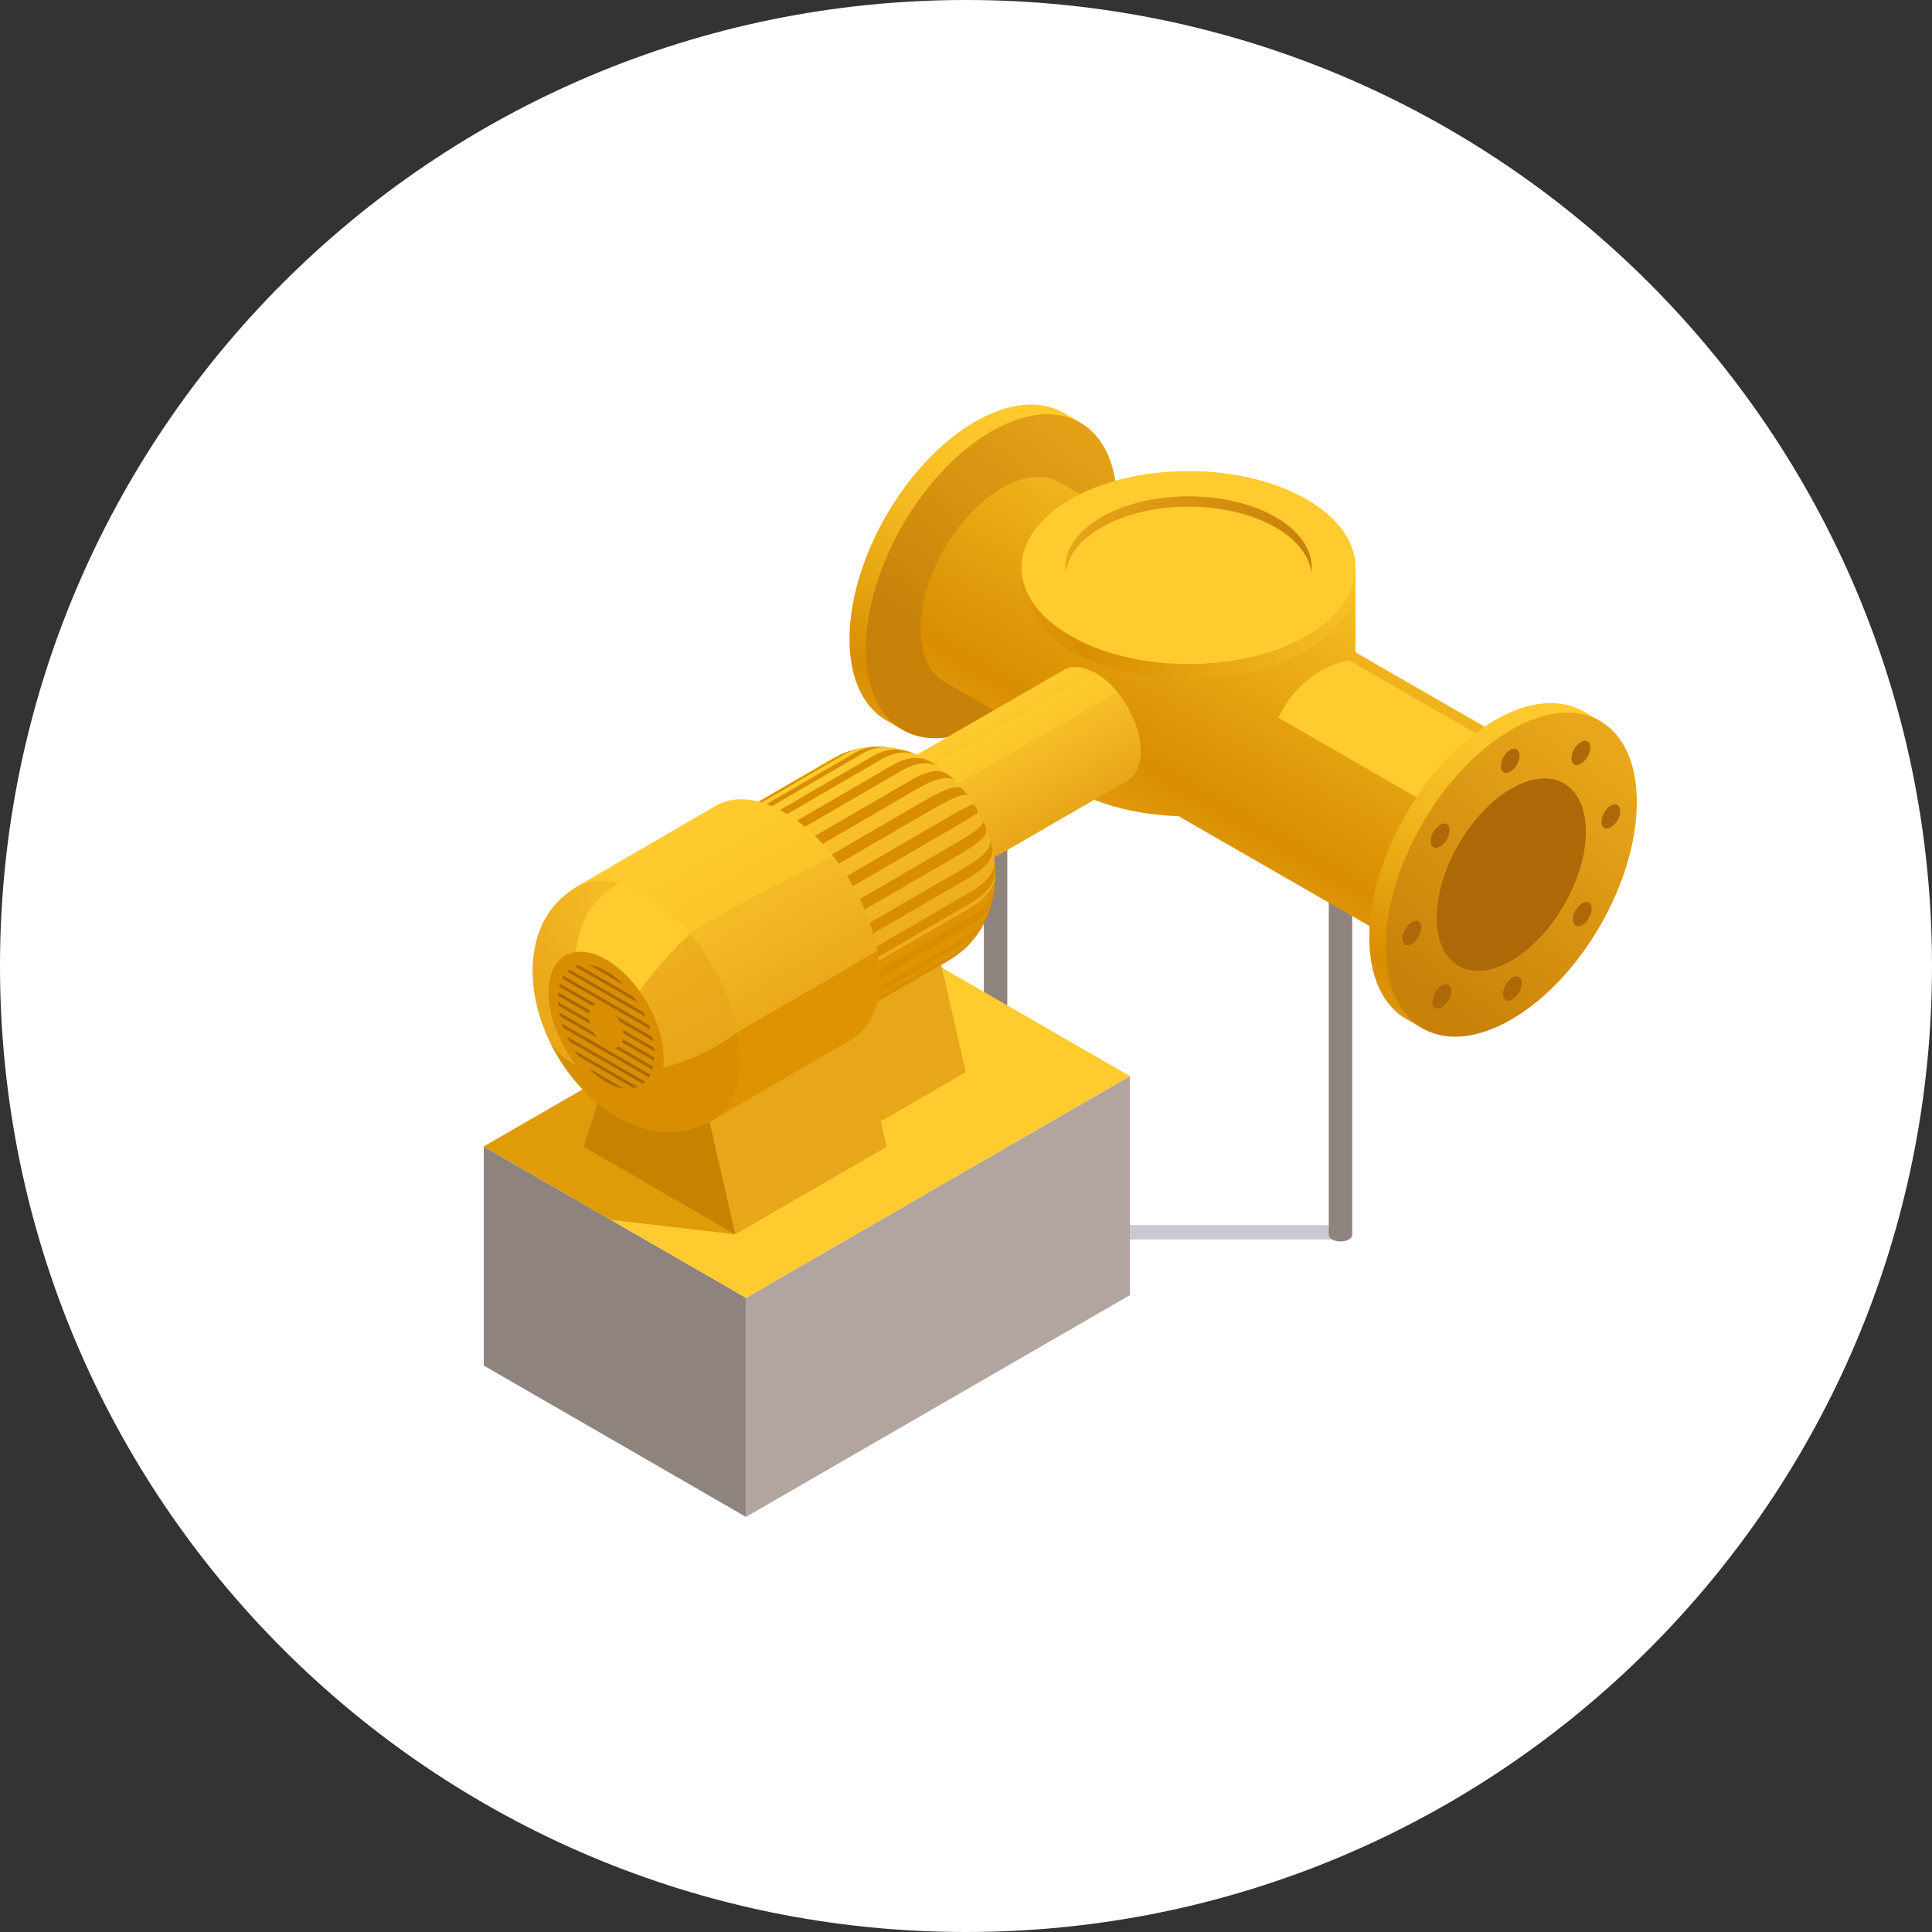 <svg width="72" height="72" viewBox="0 0 72 72" fill="none" xmlns="http://www.w3.org/2000/svg">
<rect x="0" y="0" width="72" height="72" fill="#333333" stroke="none"/>
<path d="M0 36C0 16.118 16.118 0 36 0C55.882 0 72 16.118 72 36C72 55.882 55.882 72 36 72C16.118 72 0 55.882 0 36Z" fill="white"/>
<path opacity="0.4" d="M37.084 45.656L34.613 46.192H49.648L49.957 45.656H37.084Z" fill="#7E7689"/>
<path d="M50.266 31.524C50.097 31.624 49.817 31.624 49.648 31.524C49.479 31.425 49.479 31.268 49.648 31.169C49.817 31.07 50.097 31.07 50.266 31.169C50.441 31.268 50.441 31.425 50.266 31.524Z" fill="#8F837E"/>
<path d="M50.394 31.344V46.012C50.394 46.076 50.353 46.146 50.266 46.192C50.097 46.291 49.817 46.291 49.648 46.192C49.561 46.146 49.52 46.081 49.52 46.017V31.35C49.52 31.414 49.567 31.478 49.648 31.524C49.817 31.623 50.097 31.623 50.266 31.524C50.353 31.472 50.4 31.408 50.394 31.344Z" fill="#8F837E"/>
<path d="M37.41 24.101C37.242 24.2 36.962 24.2 36.793 24.101C36.624 24.002 36.624 23.844 36.793 23.745C36.962 23.646 37.242 23.646 37.41 23.745C37.585 23.844 37.585 24.002 37.41 24.101Z" fill="#8F837E"/>
<path d="M37.539 23.92V38.588C37.539 38.652 37.498 38.722 37.41 38.768C37.242 38.867 36.962 38.867 36.793 38.768C36.705 38.722 36.665 38.658 36.665 38.594V23.926C36.665 23.99 36.711 24.054 36.793 24.101C36.962 24.2 37.242 24.2 37.41 24.101C37.498 24.054 37.544 23.99 37.539 23.92Z" fill="#8F837E"/>
<path d="M39.613 15.371C38.768 14.899 37.614 14.98 36.338 15.715C33.757 17.206 31.659 20.831 31.659 23.815C31.659 25.324 32.195 26.379 33.057 26.863L33.675 27.218L40.225 15.726L39.613 15.371Z" fill="url(#paint0_linear_932_5225)"/>
<path d="M32.27 24.176C32.27 21.193 34.363 17.568 36.95 16.076C39.532 14.584 41.63 15.796 41.63 18.774C41.63 21.758 39.537 25.383 36.95 26.874C34.368 28.366 32.27 27.16 32.27 24.176Z" fill="url(#paint1_linear_932_5225)"/>
<path d="M58.115 28.687L50.516 24.31V21.647L47.638 22.655L39.467 17.964C38.92 17.661 38.168 17.708 37.34 18.186C35.662 19.153 34.304 21.507 34.304 23.442C34.304 24.421 34.654 25.109 35.213 25.418L38.086 27.067C38.174 27.912 38.774 28.739 39.893 29.386C41.012 30.033 42.457 30.365 43.925 30.418L53.867 36.14L58.115 28.687Z" fill="url(#paint2_linear_932_5225)"/>
<path d="M38.069 21.116V21.664C38.051 22.596 38.663 23.529 39.893 24.24C42.323 25.644 46.262 25.644 48.692 24.24C49.893 23.546 50.499 22.643 50.516 21.734V21.186L38.069 21.116Z" fill="url(#paint3_linear_932_5225)"/>
<path d="M44.293 24.747C47.73 24.747 50.516 23.137 50.516 21.151C50.516 19.166 47.73 17.556 44.293 17.556C40.855 17.556 38.069 19.166 38.069 21.151C38.069 23.137 40.855 24.747 44.293 24.747Z" fill="#FFCB2E"/>
<path d="M44.293 23.809C46.832 23.809 48.891 22.619 48.891 21.151C48.891 19.684 46.832 18.494 44.293 18.494C41.753 18.494 39.695 19.684 39.695 21.151C39.695 22.619 41.753 23.809 44.293 23.809Z" fill="#FFCB2E"/>
<path d="M41.041 19.66C42.836 18.622 45.749 18.622 47.544 19.66C48.354 20.126 48.797 20.732 48.873 21.344C48.966 20.604 48.523 19.84 47.544 19.275C45.749 18.238 42.836 18.238 41.041 19.275C40.056 19.84 39.619 20.604 39.712 21.344C39.788 20.732 40.231 20.132 41.041 19.66Z" fill="url(#paint4_linear_932_5225)"/>
<path d="M50.272 24.602C49.73 24.712 48.395 25.143 47.644 26.746L53.069 29.875L55.481 27.603L50.272 24.602Z" fill="#FFCB2E"/>
<path d="M58.984 26.496C58.139 26.024 56.985 26.105 55.709 26.84C53.127 28.331 51.029 31.956 51.029 34.94C51.029 36.449 51.565 37.504 52.428 37.988L53.046 38.343L59.596 26.851L58.984 26.496Z" fill="url(#paint5_linear_932_5225)"/>
<path d="M51.641 35.295C51.641 32.312 53.733 28.687 56.321 27.195C58.902 25.703 61 26.916 61 29.893C61 32.871 58.908 36.502 56.321 37.994C53.739 39.491 51.641 38.279 51.641 35.295Z" fill="url(#paint6_linear_932_5225)"/>
<path d="M56.321 29.391C54.788 30.277 53.541 32.428 53.541 34.199C53.541 35.971 54.782 36.687 56.321 35.802C57.853 34.916 59.1 32.766 59.1 30.994C59.1 29.222 57.853 28.506 56.321 29.391Z" fill="#AD6907"/>
<path d="M60.027 30.021C60.219 29.91 60.377 29.998 60.382 30.225C60.382 30.447 60.225 30.721 60.033 30.831C59.84 30.942 59.683 30.855 59.683 30.633C59.677 30.406 59.835 30.132 60.027 30.021ZM58.721 33.92C58.582 34.159 58.587 34.415 58.721 34.491C58.791 34.532 58.879 34.52 58.972 34.468C59.059 34.415 59.153 34.322 59.217 34.205C59.357 33.966 59.351 33.71 59.217 33.634C59.147 33.593 59.059 33.605 58.966 33.658C58.879 33.71 58.791 33.797 58.721 33.92ZM59.164 28.203C59.304 27.964 59.298 27.708 59.164 27.632C59.094 27.591 59.007 27.603 58.914 27.655C58.826 27.708 58.733 27.801 58.663 27.918C58.529 28.156 58.529 28.407 58.663 28.489C58.733 28.529 58.821 28.512 58.914 28.465C59.001 28.413 59.094 28.32 59.164 28.203ZM56.012 37.043C56.012 37.265 56.169 37.358 56.361 37.242C56.554 37.131 56.711 36.857 56.711 36.635C56.711 36.414 56.554 36.321 56.356 36.431C56.169 36.548 56.012 36.816 56.012 37.043ZM56.63 28.151C56.63 27.929 56.472 27.836 56.28 27.947C56.087 28.057 55.93 28.331 55.93 28.553C55.93 28.774 56.087 28.867 56.286 28.751C56.472 28.646 56.63 28.378 56.63 28.151ZM53.483 36.991C53.343 37.23 53.349 37.486 53.483 37.562C53.553 37.603 53.64 37.585 53.733 37.539C53.821 37.486 53.914 37.393 53.984 37.276C54.118 37.038 54.118 36.781 53.984 36.705C53.914 36.665 53.826 36.676 53.733 36.729C53.64 36.781 53.547 36.874 53.483 36.991ZM53.92 31.28C54.054 31.041 54.054 30.791 53.92 30.709C53.85 30.668 53.762 30.686 53.669 30.738C53.582 30.791 53.488 30.884 53.419 31C53.279 31.239 53.285 31.496 53.419 31.571C53.488 31.612 53.576 31.601 53.669 31.548C53.762 31.49 53.85 31.396 53.92 31.28ZM52.265 34.975C52.265 35.196 52.422 35.289 52.62 35.173C52.812 35.062 52.97 34.788 52.97 34.567C52.97 34.345 52.812 34.252 52.62 34.363C52.416 34.479 52.265 34.753 52.265 34.975Z" fill="#AD6907"/>
<path d="M27.801 56.53L42.107 48.267V40.102L27.801 48.366V56.53Z" fill="#B2A49F"/>
<path d="M18.028 50.89L27.801 56.531V48.367L18.028 42.726V50.89Z" fill="#8F837E"/>
<path d="M27.801 48.366L42.107 40.103L32.34 34.468L18.028 42.725L27.801 48.366Z" fill="#FFCB2E"/>
<path d="M35.423 32.089C35.423 33.161 34.671 33.599 33.739 33.062C32.812 32.526 32.055 31.221 32.055 30.149C32.055 29.076 32.806 28.639 33.739 29.175C34.665 29.712 35.423 31.017 35.423 32.089Z" fill="#929292"/>
<path d="M32.539 29.065L39.631 24.974C39.934 24.793 40.359 24.817 40.831 25.085C41.758 25.621 42.515 26.926 42.515 27.999C42.515 28.529 42.329 28.902 42.032 29.082L34.94 33.179C35.237 32.999 35.423 32.626 35.423 32.095C35.423 31.023 34.671 29.718 33.739 29.182C33.267 28.902 32.842 28.878 32.539 29.065Z" fill="url(#paint7_linear_932_5225)"/>
<path opacity="0.6" d="M40.773 25.05C40.79 25.061 40.813 25.067 40.831 25.079C41.122 25.248 41.396 25.493 41.635 25.778L34.543 29.875C34.304 29.589 34.03 29.345 33.739 29.176C33.721 29.164 33.698 29.158 33.681 29.146L40.773 25.05Z" fill="#FFCB2E"/>
<path d="M31.07 42.806L35.988 39.956L34.945 35.376L30.027 38.226L31.07 42.806Z" fill="#E8A61A"/>
<path opacity="0.8" d="M27.398 46L27.02 37.538L18.028 42.725L22.76 45.458L27.398 46Z" fill="#D88E00"/>
<path d="M27.399 46L33.04 42.737L31.845 37.492L26.204 40.756L27.399 46Z" fill="#E8A61A"/>
<path d="M22.976 38.891L21.752 42.737L27.399 46L26.204 40.755L22.976 38.891Z" fill="#C78300"/>
<path d="M37.095 32.567C37.084 33.109 37.055 34.758 35.341 35.802C35.907 35.475 36.25 34.764 36.239 33.762C36.816 33.43 37.101 32.999 37.095 32.567Z" fill="#CD484A"/>
<path d="M32.177 36.128L36.239 33.768C36.816 33.436 37.096 32.999 37.09 32.573C37.09 32.655 37.084 32.76 37.084 32.841C37.072 32.946 37.066 33.092 37.049 33.197L37.002 33.459C36.973 33.581 36.932 33.745 36.898 33.861L36.804 34.112C36.746 34.246 36.659 34.421 36.589 34.555L36.449 34.776C36.239 35.056 36.233 35.067 36.093 35.213L35.901 35.4C35.645 35.609 35.598 35.65 35.342 35.807L31.28 38.168C31.845 37.836 32.195 37.13 32.177 36.128Z" fill="#E09300"/>
<path d="M30.976 28.29C31.011 28.266 31.052 28.249 31.087 28.232C31.448 28.045 32.084 27.765 32.975 27.835C34.03 27.917 34.723 28.406 35.021 28.61C35.772 29.135 37.06 30.562 37.095 32.573C37.101 33.004 36.816 33.435 36.244 33.768L32.183 36.128C32.171 35.399 31.979 34.618 31.646 33.878C31.343 33.197 30.936 32.55 30.452 32.002C30.032 31.524 29.554 31.116 29.053 30.836C28.214 30.37 27.462 30.335 26.915 30.65L30.976 28.29Z" fill="url(#paint8_linear_932_5225)"/>
<path d="M32.177 36.127C32.2 38.103 30.843 38.931 29.135 37.981C27.433 37.031 26.035 34.665 26.006 32.689C25.982 30.714 27.34 29.886 29.048 30.836C30.755 31.78 32.154 34.152 32.177 36.127Z" fill="#305D9C"/>
<path d="M36.187 34.456C36.192 34.432 36.192 34.403 36.198 34.38C36.192 34.409 36.187 34.438 36.187 34.467C34.834 35.254 33.477 36.041 32.125 36.827C32.148 36.717 32.16 36.6 32.171 36.483C33.523 35.697 34.881 34.91 36.233 34.123C36.985 33.663 37.055 33.179 37.084 32.946C37.043 33.354 37.02 33.972 36.187 34.456ZM35.971 35.12C36.513 34.805 36.688 34.426 36.88 33.919C36.752 34.286 36.484 34.607 36.082 34.846C34.724 35.644 33.366 36.431 32.014 37.218C31.979 37.311 31.944 37.404 31.897 37.492C33.249 36.705 34.607 35.918 35.959 35.132C35.971 35.108 35.983 35.085 35.994 35.062C35.988 35.079 35.983 35.096 35.971 35.12ZM35.61 35.603C35.837 35.458 36.012 35.341 36.332 34.933C36.187 35.12 36.006 35.283 35.784 35.411C34.421 36.21 33.069 36.996 31.711 37.783C31.659 37.853 31.594 37.917 31.536 37.975C36.315 35.201 35.61 35.603 35.61 35.603ZM36.635 30.609C36.682 30.72 36.35 31 35.656 31.402C34.304 32.189 32.946 32.981 31.594 33.768C31.653 33.902 31.711 34.03 31.763 34.164C33.115 33.377 34.473 32.591 35.825 31.804C35.802 31.74 35.802 31.74 35.825 31.804C37.002 31.099 36.792 30.947 36.635 30.609ZM36.897 31.285C36.973 31.548 36.676 31.921 36.006 32.305C34.654 33.092 33.296 33.879 31.944 34.665C31.985 34.799 32.02 34.933 32.049 35.073C33.401 34.286 34.759 33.5 36.111 32.713C37.212 32.043 37.008 31.682 36.897 31.285ZM35.19 30.539C33.838 31.326 32.48 32.113 31.128 32.9C31.204 33.022 31.28 33.15 31.35 33.278L35.411 30.918C35.376 30.854 35.376 30.86 35.411 30.918C36.111 30.51 36.425 30.312 36.46 30.26C36.367 30.102 36.408 30.161 36.297 29.986C36.274 29.945 35.883 30.131 35.19 30.539ZM37.061 32.049C37.107 32.433 36.828 32.859 36.204 33.22C34.852 34.007 33.494 34.794 32.142 35.58C32.16 35.714 32.171 35.848 32.177 35.977C33.529 35.19 34.887 34.403 36.239 33.616C36.233 33.511 36.233 33.523 36.239 33.616C37.148 33.045 37.125 32.614 37.061 32.049ZM33.226 28.535C31.874 29.322 30.516 30.108 29.164 30.895C29.275 30.959 29.386 31.035 29.491 31.11C30.843 30.324 32.2 29.537 33.552 28.75C33.523 28.733 33.523 28.727 33.547 28.75C34.158 28.395 34.671 28.36 34.998 28.593C34.671 28.372 34.205 27.964 33.226 28.535ZM31.816 28.08C30.464 28.867 29.106 29.654 27.754 30.44C27.847 30.44 27.946 30.452 28.045 30.464C29.397 29.677 30.755 28.89 32.107 28.104C32.084 28.098 32.055 28.098 32.032 28.092C32.055 28.092 32.078 28.098 32.101 28.098C32.486 27.876 32.877 27.8 33.249 27.853C32.836 27.812 32.381 27.748 31.816 28.08ZM34.613 29.747C33.261 30.534 31.903 31.32 30.551 32.107C30.645 32.218 30.732 32.328 30.819 32.445L34.881 30.085C34.834 30.027 34.84 30.027 34.881 30.085C35.586 29.683 35.988 29.543 36.076 29.66C36.017 29.584 35.936 29.485 35.878 29.409C35.738 29.246 35.295 29.351 34.613 29.747ZM32.492 28.197C31.14 28.983 29.782 29.77 28.43 30.557C28.535 30.592 28.64 30.633 28.751 30.679C30.103 29.893 31.46 29.106 32.812 28.319C32.783 28.308 32.783 28.308 32.806 28.319C33.325 28.016 33.821 27.975 34.217 28.144C33.821 27.987 33.284 27.731 32.492 28.197ZM33.955 29.071C32.603 29.858 31.245 30.644 29.893 31.431C29.998 31.524 30.097 31.617 30.196 31.717C31.548 30.93 32.906 30.143 34.258 29.356C34.211 29.31 34.211 29.31 34.258 29.356C34.922 28.972 35.4 28.902 35.604 29.106C35.318 28.832 35.021 28.447 33.955 29.071ZM31.909 27.923C31.973 27.905 32.032 27.894 32.084 27.882C32.026 27.888 31.967 27.905 31.909 27.923ZM27.16 30.534C27.241 30.505 27.323 30.481 27.41 30.47C28.273 29.968 30.697 28.558 31.472 28.109C31.449 28.115 31.425 28.121 31.408 28.127C31.431 28.121 31.449 28.115 31.472 28.115C31.612 28.034 31.763 27.97 31.909 27.929C31.641 27.993 31.454 28.045 31.216 28.185C29.869 28.96 28.512 29.747 27.16 30.534Z" fill="#D88E00"/>
<path d="M26.682 30.026C27.346 29.642 28.273 29.706 29.287 30.312C31.256 31.489 32.824 34.269 32.783 36.513C32.766 37.602 32.37 38.366 31.74 38.733L26.525 41.763L21.466 33.057L26.682 30.026Z" fill="url(#paint9_linear_932_5225)"/>
<path d="M25.353 39.706L32.69 35.44C32.754 35.802 32.789 36.163 32.783 36.513C32.766 37.602 32.369 38.366 31.74 38.733L26.524 41.763L25.353 39.706Z" fill="#E09300"/>
<path d="M19.846 36.093C19.823 38.203 21.087 40.458 22.929 41.582C23.547 41.961 24.252 42.148 24.683 42.171C25.423 42.206 25.889 42.107 26.536 41.763C27.16 41.402 27.556 40.633 27.579 39.543C27.62 37.299 26.052 34.52 24.083 33.342C23.069 32.736 22.142 32.672 21.478 33.057C19.951 33.983 19.875 35.516 19.846 36.093Z" fill="url(#paint10_radial_932_5225)"/>
<path d="M27.48 38.471C27.544 38.838 27.585 39.199 27.579 39.549C27.562 40.639 27.165 41.402 26.536 41.769C25.889 42.113 25.423 42.212 24.683 42.177C24.257 42.154 23.546 41.967 22.929 41.588C21.909 40.965 21.064 39.986 20.522 38.879C22.02 41.041 25.907 39.712 27.48 38.471Z" fill="#D88E00"/>
<path d="M24.071 33.342C23.715 33.133 23.377 32.987 23.051 32.905C21.571 33.884 21.512 34.817 21.303 36.687C21.874 37.229 22.503 37.8 23.261 37.853C23.599 37.066 24.869 35.574 25.574 34.933C25.615 34.892 25.673 34.852 25.732 34.805C25.236 34.211 24.677 33.704 24.071 33.342Z" fill="#FFCB2E"/>
<path d="M22.631 35.784C23.814 36.495 24.759 38.161 24.735 39.513C24.712 40.865 23.727 41.384 22.544 40.673C21.361 39.962 20.417 38.295 20.44 36.943C20.464 35.597 21.443 35.078 22.631 35.784Z" fill="#D88E00"/>
<path d="M24.24 38.366L20.947 36.466C20.965 36.431 20.982 36.396 21.006 36.367L24.188 38.203C24.205 38.261 24.223 38.313 24.24 38.366ZM22.206 37.428L20.872 36.658C20.86 36.693 20.854 36.734 20.843 36.775L22.09 37.492C22.119 37.457 22.16 37.439 22.206 37.428ZM23.972 37.719L21.221 36.128C21.192 36.151 21.163 36.18 21.134 36.209L24.065 37.9C24.03 37.841 24.001 37.777 23.972 37.719ZM21.979 37.655L20.808 36.979C20.802 37.02 20.802 37.06 20.796 37.107L21.956 37.777C21.956 37.73 21.967 37.69 21.979 37.655ZM23.622 37.154L21.565 35.965C21.513 35.976 21.466 35.994 21.419 36.011L23.774 37.369C23.721 37.299 23.675 37.224 23.622 37.154ZM23.086 38.069L24.339 38.791C24.327 38.739 24.322 38.692 24.31 38.64L22.964 37.859C23.01 37.929 23.051 37.993 23.086 38.069ZM23.22 38.506L24.392 39.182C24.392 39.135 24.386 39.088 24.38 39.047L23.197 38.366C23.209 38.412 23.214 38.459 23.22 38.506ZM22.748 36.285L22.445 36.111C22.27 36.023 22.101 35.976 21.944 35.953L23.244 36.705C23.092 36.547 22.923 36.402 22.748 36.285ZM21.961 38.01L20.796 37.34C20.796 37.387 20.802 37.433 20.808 37.474L21.985 38.156C21.967 38.103 21.967 38.057 21.961 38.01ZM22.905 39.053L24.31 39.863C24.322 39.828 24.327 39.788 24.339 39.747L23.057 39.007C23.016 39.036 22.964 39.047 22.905 39.053ZM23.185 38.849L24.374 39.537C24.38 39.496 24.38 39.456 24.386 39.409L23.209 38.727C23.203 38.774 23.197 38.814 23.185 38.849ZM21 38.313L24.182 40.149C24.199 40.114 24.217 40.079 24.24 40.05L20.947 38.15C20.959 38.203 20.977 38.261 21 38.313ZM21.21 38.803L23.96 40.394C23.989 40.37 24.018 40.341 24.048 40.312L21.116 38.622C21.151 38.68 21.18 38.739 21.21 38.803ZM22.433 40.23L22.736 40.405C22.911 40.493 23.08 40.539 23.238 40.563L21.938 39.811C22.09 39.974 22.259 40.114 22.433 40.23ZM22.107 38.459L20.843 37.725C20.854 37.777 20.86 37.824 20.872 37.876L22.259 38.68C22.2 38.611 22.148 38.535 22.107 38.459ZM21.559 39.362L23.616 40.551C23.669 40.539 23.715 40.522 23.762 40.504L21.408 39.147C21.454 39.222 21.507 39.292 21.559 39.362Z" fill="#AA6900"/>
<path opacity="0.6" d="M24.071 33.342C24.671 33.704 25.237 34.211 25.732 34.811C26.886 33.919 30.732 32.084 31.041 31.897C30.528 31.25 29.928 30.697 29.287 30.312C28.925 30.096 28.57 29.951 28.238 29.869C28.238 29.869 23.954 32.358 23.302 32.748C23.214 32.8 23.133 32.853 23.051 32.905C23.378 32.987 23.721 33.133 24.071 33.342Z" fill="#FFCB2E"/>
<defs>
<linearGradient id="paint0_linear_932_5225" x1="38.418" y1="14.438" x2="31.404" y2="26.588" gradientUnits="userSpaceOnUse">
<stop stop-color="#FFCB2E"/>
<stop offset="0.206" stop-color="#FCC62A"/>
<stop offset="0.441" stop-color="#F3B920"/>
<stop offset="0.689" stop-color="#E5A20F"/>
<stop offset="0.857" stop-color="#D88E00"/>
<stop offset="1" stop-color="#E1990B"/>
</linearGradient>
<linearGradient id="paint1_linear_932_5225" x1="41.775" y1="15.117" x2="34.746" y2="24.38" gradientUnits="userSpaceOnUse">
<stop stop-color="#E8A61A"/>
<stop offset="1" stop-color="#C88109"/>
</linearGradient>
<linearGradient id="paint2_linear_932_5225" x1="50.045" y1="18.745" x2="42.982" y2="30.979" gradientUnits="userSpaceOnUse">
<stop stop-color="#FFCB2E"/>
<stop offset="0.857" stop-color="#D88E00"/>
<stop offset="1" stop-color="#E1990B"/>
</linearGradient>
<linearGradient id="paint3_linear_932_5225" x1="52.871" y1="23.205" x2="38.246" y2="23.205" gradientUnits="userSpaceOnUse">
<stop stop-color="#FFCB2E"/>
<stop offset="0.857" stop-color="#D88E00"/>
<stop offset="1" stop-color="#E1990B"/>
</linearGradient>
<linearGradient id="paint4_linear_932_5225" x1="39.698" y1="19.92" x2="48.886" y2="19.92" gradientUnits="userSpaceOnUse">
<stop stop-color="#E8A61A"/>
<stop offset="1" stop-color="#C88109"/>
</linearGradient>
<linearGradient id="paint5_linear_932_5225" x1="57.789" y1="25.561" x2="50.774" y2="37.711" gradientUnits="userSpaceOnUse">
<stop stop-color="#FFCB2E"/>
<stop offset="0.206" stop-color="#FCC62A"/>
<stop offset="0.441" stop-color="#F3B920"/>
<stop offset="0.689" stop-color="#E5A20F"/>
<stop offset="0.857" stop-color="#D88E00"/>
<stop offset="1" stop-color="#E1990B"/>
</linearGradient>
<linearGradient id="paint6_linear_932_5225" x1="59.763" y1="28.061" x2="52.735" y2="37.325" gradientUnits="userSpaceOnUse">
<stop stop-color="#E8A61A"/>
<stop offset="1" stop-color="#C88109"/>
</linearGradient>
<linearGradient id="paint7_linear_932_5225" x1="36.684" y1="26.67" x2="39.062" y2="30.788" gradientUnits="userSpaceOnUse">
<stop stop-color="#FFCB2E"/>
<stop offset="1" stop-color="#E8A61A"/>
</linearGradient>
<linearGradient id="paint8_linear_932_5225" x1="30.571" y1="28.521" x2="34.953" y2="36.11" gradientUnits="userSpaceOnUse">
<stop stop-color="#FFCB2E"/>
<stop offset="1" stop-color="#E8A61A"/>
</linearGradient>
<linearGradient id="paint9_linear_932_5225" x1="25.341" y1="30.802" x2="29.626" y2="38.223" gradientUnits="userSpaceOnUse">
<stop stop-color="#FFCB2E"/>
<stop offset="1" stop-color="#E8A61A"/>
</linearGradient>
<radialGradient id="paint10_radial_932_5225" cx="0" cy="0" r="1" gradientUnits="userSpaceOnUse" gradientTransform="translate(23.208 32.981) rotate(180) scale(9.405)">
<stop stop-color="#F7BE27"/>
<stop offset="0.403" stop-color="#EDAD1E"/>
<stop offset="0.719" stop-color="#E8A61A"/>
<stop offset="1" stop-color="#D88E00"/>
</radialGradient>
</defs>
</svg>
